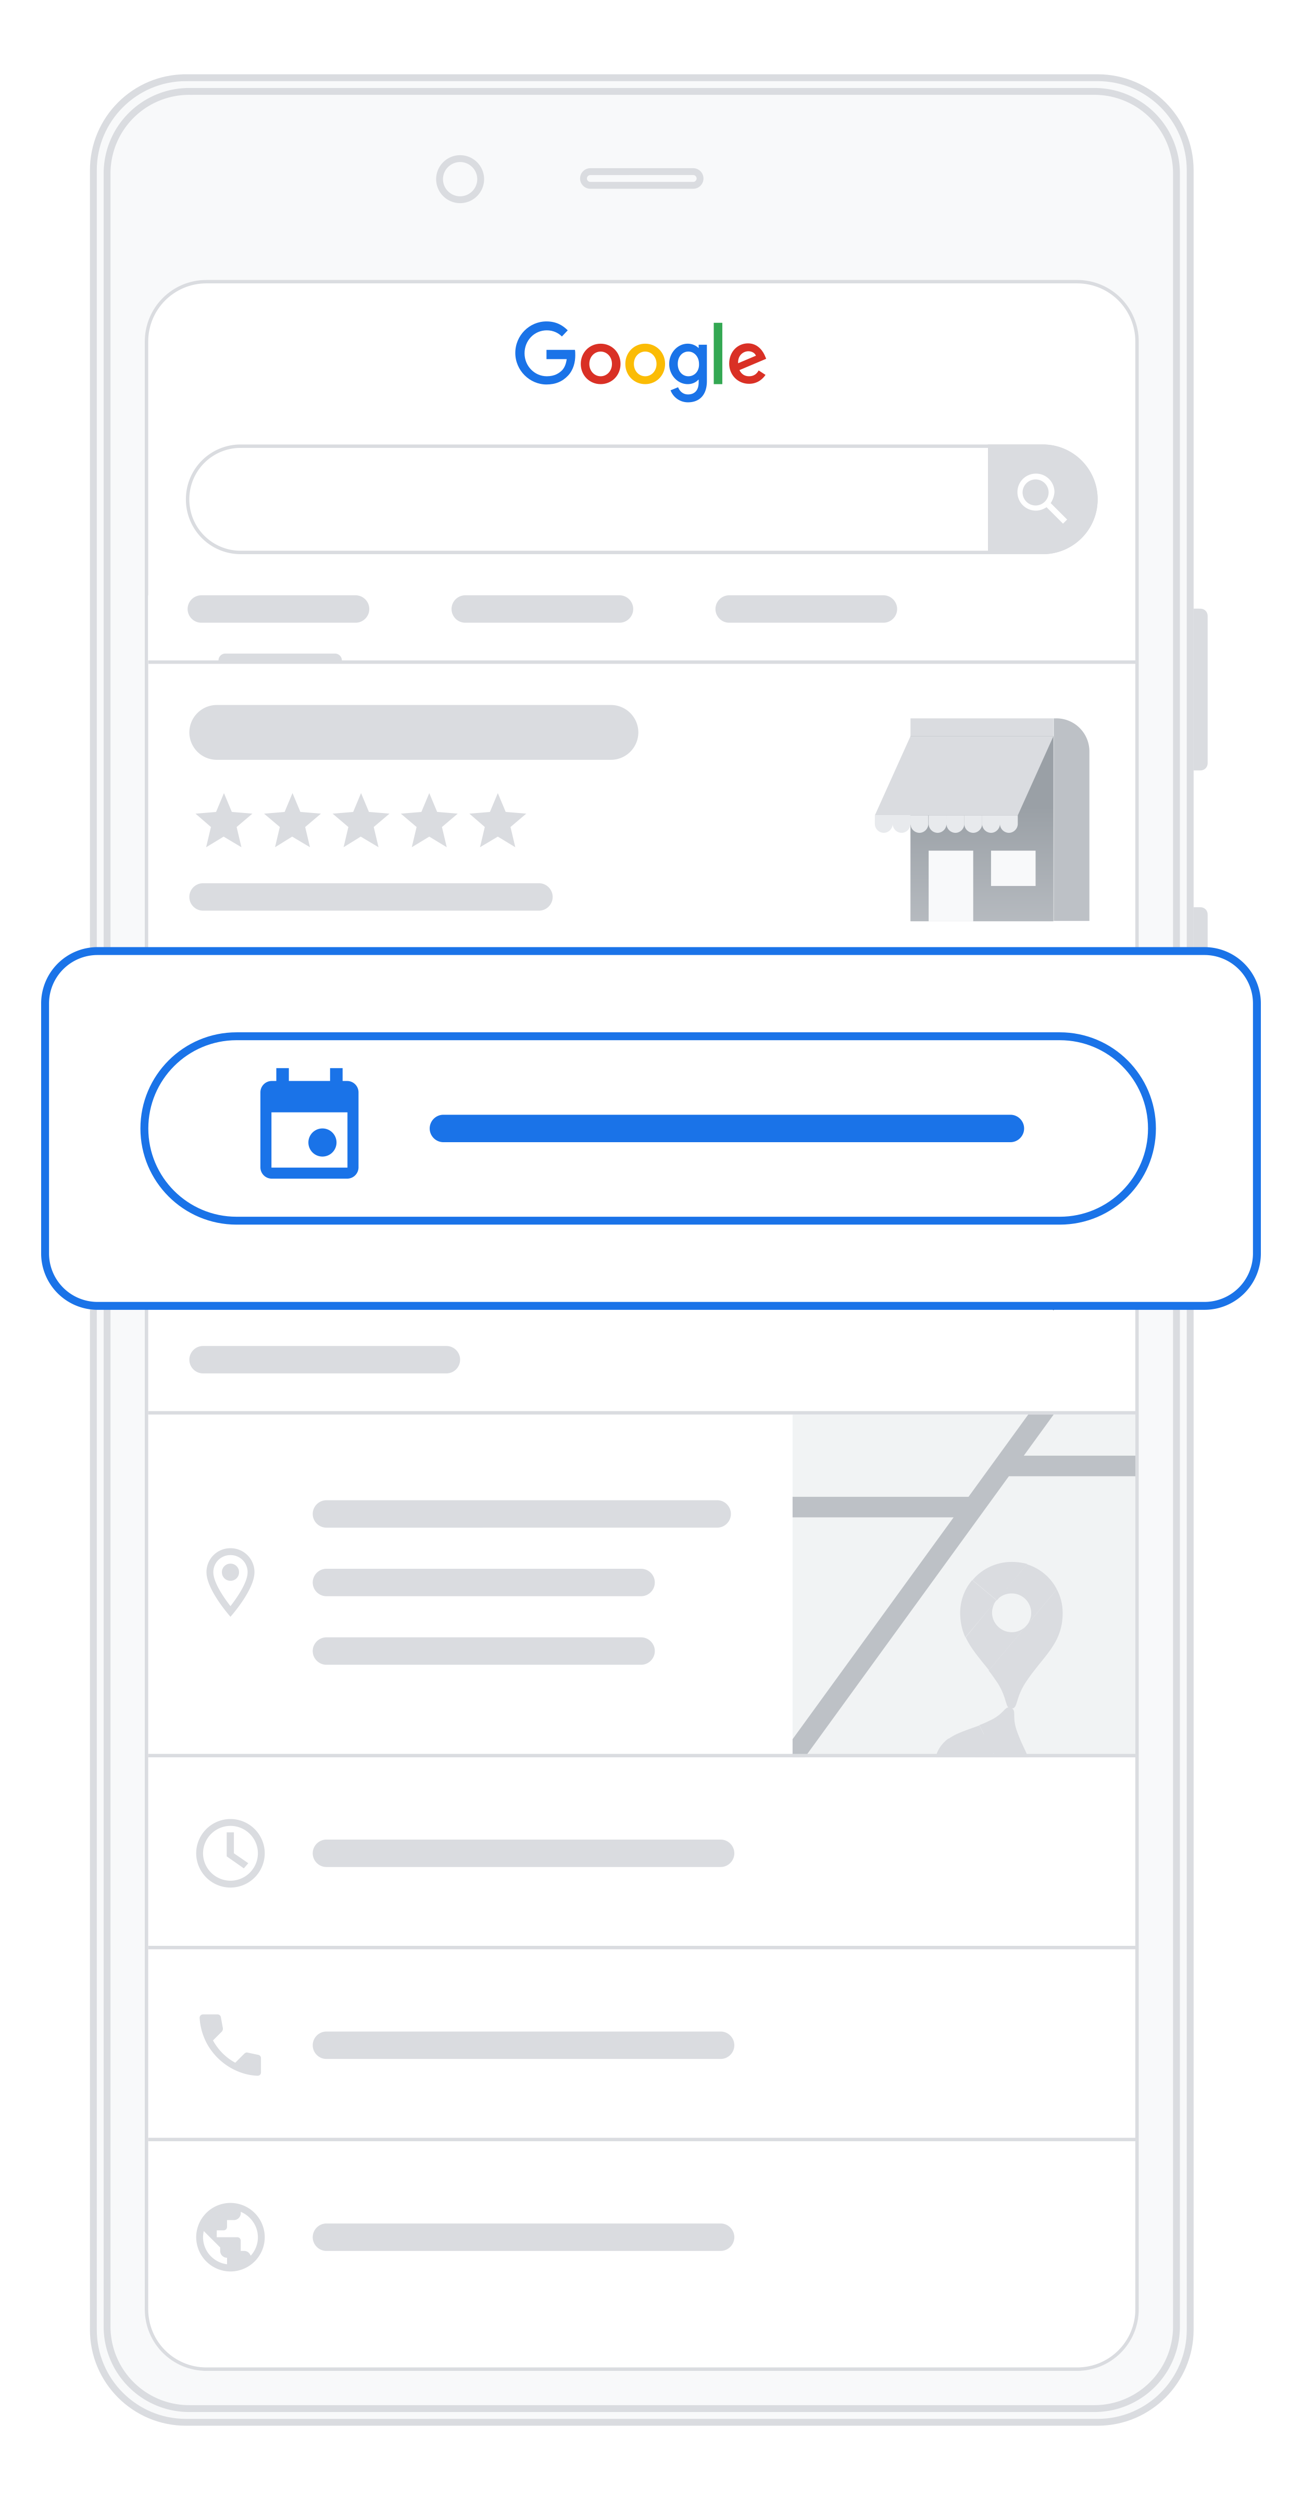 <svg xmlns="http://www.w3.org/2000/svg" xmlns:xlink="http://www.w3.org/1999/xlink" width="150" height="288" fill="none"><g clip-path="url(#clip0)"><path d="M137.513 70.118h.513c.276 0 .395 0 .513.04a.782.782 0 01.553.552c.039.118.039.237.039.513V87.65c0 .276 0 .395-.039.513a.782.782 0 01-.553.553c-.118.04-.237.04-.513.04h-.513V70.117zm0 34.394h.513c.276 0 .395 0 .513.039a.782.782 0 01.553.553c.039.118.039.237.039.513v34.986c0 .276 0 .395-.039.513a.782.782 0 01-.553.553c-.118.039-.237.039-.513.039h-.513v-37.196z" fill="#DADCE0"></path><path d="M21.418 8.952h105.038c5.884 0 10.662 4.778 10.662 10.662v248.773c0 5.884-4.778 10.662-10.662 10.662H21.418c-5.884 0-10.662-4.778-10.662-10.662V19.613c.001-5.883 4.779-10.66 10.662-10.66z" fill="#F8F9FA" stroke="#DADCE0" stroke-width=".79"></path><path d="M21.813 10.53h104.248a9.454 9.454 0 019.477 9.478v247.984a9.454 9.454 0 01-9.477 9.477H21.813a9.454 9.454 0 01-9.477-9.477V20.008a9.454 9.454 0 019.477-9.477z" fill="#F8F9FA" stroke="#DADCE0" stroke-width=".79"></path><path d="M53.009 23.009a2.376 2.376 0 002.369-2.369 2.376 2.376 0 00-2.369-2.369 2.376 2.376 0 00-2.369 2.369 2.375 2.375 0 002.369 2.369zm15.005-3.238H79.86c.434 0 .79.355.79.79 0 .434-.355.79-.79.79H68.014a.792.792 0 01-.79-.79c0-.434.356-.79.79-.79z" stroke="#DADCE0" stroke-width=".79"></path><path d="M23.787 32.249h100.299c3.909 0 7.108 3.199 7.108 7.108v226.66c0 3.909-3.199 7.108-7.108 7.108H23.787c-3.909 0-7.108-3.199-7.108-7.108V39.357c.001-3.909 3.199-7.108 7.108-7.108z" fill="#fff"></path><path d="M23.787 32.447h100.299c3.83 0 6.91 3.08 6.91 6.91v226.66c0 3.83-3.08 6.91-6.91 6.91H23.787c-3.83 0-6.91-3.08-6.91-6.91V39.357c0-3.83 3.08-6.91 6.91-6.91z" fill="#fff" stroke="#DADCE0" stroke-width=".395"></path><path fill-rule="evenodd" clip-rule="evenodd" d="M74.332 39.594c-1.264 0-2.29.987-2.29 2.33s1.027 2.33 2.29 2.33c1.264 0 2.29-.987 2.29-2.33s-1.026-2.33-2.29-2.33zm0 3.751c-.711 0-1.303-.592-1.303-1.422s.592-1.422 1.303-1.422 1.303.592 1.303 1.422-.592 1.422-1.303 1.422z" fill="#FBBC05"></path><path fill-rule="evenodd" clip-rule="evenodd" d="M82.23 44.254h.987v-7.068h-.987v7.068z" fill="#34A853"></path><path fill-rule="evenodd" clip-rule="evenodd" d="M86.297 43.345c-.513 0-.869-.237-1.106-.71l3.08-1.304-.118-.276c-.197-.513-.79-1.5-1.974-1.5s-2.172.947-2.172 2.33c0 1.302.987 2.33 2.29 2.33 1.066 0 1.658-.672 1.895-1.028l-.79-.513c-.237.435-.592.671-1.105.671zm-.079-2.882c.395 0 .75.197.869.513l-2.053.87c-.04-.988.67-1.383 1.184-1.383z" fill="#D93025"></path><path fill-rule="evenodd" clip-rule="evenodd" d="M62.959 40.384v.987h2.33c-.079.553-.237.948-.513 1.264-.355.355-.869.71-1.777.71-1.422 0-2.567-1.184-2.567-2.645s1.106-2.646 2.567-2.646c.75 0 1.343.316 1.737.71l.671-.71c-.592-.592-1.343-1.027-2.448-1.027-1.974 0-3.593 1.619-3.593 3.633 0 2.014 1.658 3.633 3.593 3.633 1.066 0 1.856-.355 2.488-1.027.632-.671.829-1.58.829-2.33 0-.237 0-.434-.039-.632H62.96l-.001.08z" fill="#1A73E8"></path><path fill-rule="evenodd" clip-rule="evenodd" d="M69.199 39.594c-1.264 0-2.29.987-2.29 2.33s1.027 2.33 2.29 2.33c1.263 0 2.29-.987 2.29-2.33s-1.027-2.33-2.29-2.33zm0 3.751c-.711 0-1.303-.592-1.303-1.422s.592-1.422 1.303-1.422 1.303.592 1.303 1.422-.593 1.422-1.303 1.422z" fill="#D93025"></path><path fill-rule="evenodd" clip-rule="evenodd" d="M80.492 40.107a1.78 1.78 0 00-1.264-.513c-1.145 0-2.132 1.027-2.132 2.33 0 1.303.987 2.33 2.132 2.33.553 0 .987-.237 1.224-.513h.039v.316c0 .908-.474 1.382-1.224 1.382-.632 0-.987-.434-1.145-.829l-.869.355a2.134 2.134 0 002.014 1.382c1.185 0 2.172-.71 2.172-2.448v-4.186h-.948l.001.394zm-1.185 3.238c-.711 0-1.224-.592-1.224-1.422s.513-1.422 1.224-1.422c.671 0 1.224.592 1.224 1.422.04.83-.513 1.422-1.224 1.422z" fill="#1A73E8"></path><path d="M27.736 51.4h92.402a6.101 6.101 0 016.121 6.122 6.101 6.101 0 01-6.121 6.12H27.736a6.101 6.101 0 01-6.121-6.12 6.102 6.102 0 016.121-6.121z" fill="#fff" stroke="#DADCE0" stroke-width=".395"></path><path d="M113.82 51.204h6.318c3.475 0 6.318 2.843 6.318 6.318 0 3.475-2.843 6.318-6.318 6.318h-6.318V51.204z" fill="#DADCE0"></path><path fill-rule="evenodd" clip-rule="evenodd" d="M121.046 57.956l1.895 1.895-.474.474-1.895-1.895c-.355.237-.79.395-1.224.395a2.123 2.123 0 01-2.132-2.132c0-1.184.948-2.132 2.132-2.132 1.184 0 2.132.948 2.132 2.132a2.676 2.676 0 01-.434 1.263zm-1.737-2.725a1.5 1.5 0 10-.001 3 1.5 1.5 0 00.001-3z" fill="#fff"></path><path d="M130.169 68.578H17.062v7.898h113.107v-7.898z" fill="#fff"></path><path d="M23.195 68.578h17.77c.869 0 1.58.711 1.58 1.58 0 .87-.711 1.58-1.58 1.58h-17.77c-.869 0-1.58-.71-1.58-1.58a1.585 1.585 0 011.58-1.58zm1.975 7.503c0-.434.355-.79.79-.79h12.636c.434 0 .79.355.79.79H25.17zm28.431-7.503h17.77c.869 0 1.58.711 1.58 1.58 0 .87-.711 1.58-1.58 1.58h-17.77c-.869 0-1.58-.71-1.58-1.58 0-.869.711-1.58 1.58-1.58zm30.405 0h17.77c.869 0 1.58.711 1.58 1.58 0 .87-.711 1.58-1.58 1.58h-17.77c-.869 0-1.58-.71-1.58-1.58a1.586 1.586 0 011.58-1.58z" fill="#DADCE0"></path><path d="M17.075 76.278H130.8" stroke="#DADCE0" stroke-width=".395"></path><path d="M24.972 81.214h45.411a3.169 3.169 0 013.159 3.159 3.169 3.169 0 01-3.159 3.159H24.972a3.169 3.169 0 01-3.159-3.16 3.169 3.169 0 013.159-3.158zm.79 15.164l2.053 1.224-.553-2.33 1.816-1.54-2.369-.197-.908-2.172-.908 2.172-2.369.197 1.777 1.54-.553 2.33 2.014-1.224zm7.897 0l2.053 1.224-.553-2.33 1.816-1.54-2.369-.197-.908-2.172-.908 2.172-2.369.197 1.816 1.54-.553 2.33 1.975-1.224zm7.898 0l2.053 1.224-.553-2.33 1.816-1.54-2.369-.197-.908-2.172-.908 2.172-2.369.197 1.816 1.54-.553 2.33 1.975-1.224zm7.898 0l2.014 1.224-.553-2.33 1.816-1.54-2.369-.197-.908-2.172-.908 2.172-2.369.197 1.816 1.54-.553 2.33 2.014-1.224zm7.897 0l2.014 1.224-.553-2.33 1.816-1.54-2.369-.197-.908-2.172-.908 2.172-2.369.197 1.777 1.54-.553 2.33 2.053-1.224zm-33.959 5.37h38.698c.869 0 1.58.711 1.58 1.58 0 .869-.711 1.58-1.58 1.58H23.393c-.869 0-1.58-.711-1.58-1.58 0-.869.711-1.58 1.58-1.58zm97.969-18.994h-16.466v23.337h16.466V82.754z" fill="#DADCE0"></path><path d="M121.362 84.808h-16.466v21.323h16.466V84.808z" fill="url(#paint0_linear)"></path><path d="M104.896 84.808h16.466l-4.107 9.122h-16.466l4.107-9.122z" fill="#DADCE0"></path><path d="M112.121 97.997h-5.133v8.135h5.133v-8.135zm7.187 0h-5.133v4.067h5.133v-4.067z" fill="#F8F9FA"></path><path d="M100.789 93.93h2.053v.986c0 .553-.474 1.027-1.027 1.027a1.046 1.046 0 01-1.027-1.027l.001-.987z" fill="#E8EAED"></path><path d="M102.842 93.93h2.053v.986c0 .553-.474 1.027-1.027 1.027a1.046 1.046 0 01-1.027-1.027l.001-.987zm2.054 0h2.053v.986c0 .553-.474 1.027-1.027 1.027a1.046 1.046 0 01-1.027-1.027l.001-.987zm2.092 0h2.053v.986c0 .553-.474 1.027-1.027 1.027a1.046 1.046 0 01-1.027-1.027l.001-.987zm2.054 0h2.053v.986c0 .553-.474 1.027-1.027 1.027a1.046 1.046 0 01-1.027-1.027l.001-.987z" fill="#E8EAED"></path><path d="M111.095 93.93h2.053v.986c0 .553-.474 1.027-1.027 1.027a1.046 1.046 0 01-1.027-1.027l.001-.987z" fill="#E8EAED"></path><path d="M113.148 93.93h2.053v.986c0 .553-.474 1.027-1.027 1.027a1.046 1.046 0 01-1.027-1.027l.001-.987zm2.054 0h2.053v.986c0 .553-.474 1.027-1.027 1.027a1.046 1.046 0 01-1.027-1.027l.001-.987z" fill="#E8EAED"></path><path d="M121.401 82.754h.276a3.809 3.809 0 013.83 3.83v19.507H121.4l.001-23.337z" fill="#BDC1C6"></path><path d="M17.075 112.212H130.8" stroke="#DADCE0" stroke-width=".395"></path><path d="M36.029 129.784a6.318 6.318 0 100-12.636 6.318 6.318 0 000 12.636z" fill="#DADCE0"></path><path d="M37.371 124.256l-.869.869a5.052 5.052 0 01-2.132-2.132l.869-.869a.308.308 0 00.079-.316l-.197-1.066c-.039-.158-.158-.276-.316-.276h-1.382c-.197 0-.355.158-.316.355.039.948.355 1.856.79 2.646a6.122 6.122 0 002.132 2.132c.79.474 1.658.75 2.646.79.197 0 .355-.158.355-.316v-1.382c0-.158-.118-.276-.276-.316l-1.066-.197c-.159-.001-.238.039-.317.078z" fill="#fff"></path><path d="M61.301 129.784a6.318 6.318 0 100-12.636 6.318 6.318 0 000 12.636z" fill="#DADCE0"></path><path fill-rule="evenodd" clip-rule="evenodd" d="M64.381 122.992l-2.646-2.646a.73.73 0 00-.474-.197.732.732 0 00-.474.197l-2.646 2.646c-.276.237-.276.671 0 .948l2.646 2.646a.73.73 0 00.474.197.732.732 0 00.474-.197l2.646-2.646a.646.646 0 000-.948zm-3.08 3.12l-2.646-2.646 2.646-2.646 2.646 2.646-2.646 2.646zm.395-2.962l-.869-.869.474-.474 1.658 1.658-1.658 1.658-.474-.474.869-.869h-2.014v-.671h2.014v.041z" fill="#fff"></path><path d="M86.573 129.784a6.318 6.318 0 100-12.636 6.318 6.318 0 000 12.636z" fill="#DADCE0"></path><path fill-rule="evenodd" clip-rule="evenodd" d="M84.915 120.505h3.277c.355 0 .671.316.671.671v5.252l-2.29-.987-2.29.987v-5.252c0-.395.276-.671.632-.671zm1.658 4.225l1.658.711v-4.265h-3.277v4.265l1.619-.711z" fill="#fff"></path><path d="M111.845 129.784a6.318 6.318 0 100-12.637 6.318 6.318 0 000 12.637z" fill="#DADCE0"></path><path fill-rule="evenodd" clip-rule="evenodd" d="M111.845 120.189a3.27 3.27 0 00-3.277 3.277 3.27 3.27 0 003.277 3.277 3.27 3.27 0 003.277-3.277 3.269 3.269 0 00-3.277-3.277zm-2.645 3.277c0-.197.039-.395.079-.592l1.58 1.58v.316c0 .355.316.671.671.671v.632c-1.304-.158-2.33-1.264-2.33-2.607zm3.948 1.303a.64.64 0 01.632.474 2.654 2.654 0 00.711-1.777 2.624 2.624 0 00-1.658-2.448v.118a.692.692 0 01-.671.671h-.671v.671a.312.312 0 01-.316.316h-.671v.671h1.974c.197 0 .316.158.316.316v.987h.354v.001z" fill="#fff"></path><path d="M17.075 134.325H130.8M17.075 162.757H130.8" stroke="#DADCE0" stroke-width=".395"></path><path d="M23.393 139.261h46.201c.869 0 1.58.711 1.58 1.58 0 .869-.711 1.58-1.58 1.58H23.393c-.869 0-1.58-.711-1.58-1.58 0-.869.711-1.58 1.58-1.58zm0 7.898h59.232c.869 0 1.58.711 1.58 1.58 0 .869-.711 1.58-1.58 1.58H23.393c-.869 0-1.58-.711-1.58-1.58 0-.869.711-1.58 1.58-1.58zm0 7.898h28.036c.869 0 1.58.711 1.58 1.58 0 .869-.711 1.58-1.58 1.58H23.393c-.869 0-1.58-.711-1.58-1.58 0-.87.711-1.58 1.58-1.58z" fill="#DADCE0"></path><path d="M121.362 150.95l-.474-.474 1.737-1.737-1.737-1.737.474-.474 2.211 2.211-2.211 2.211z" fill="#5F6368"></path><path fill-rule="evenodd" clip-rule="evenodd" d="M26.552 178.354a2.747 2.747 0 00-2.764 2.764c0 2.053 2.764 5.133 2.764 5.133s2.764-3.08 2.764-5.133a2.748 2.748 0 00-2.764-2.764zm-1.975 2.765c0-1.106.869-1.974 1.974-1.974s1.974.869 1.974 1.974c0 1.145-1.145 2.843-1.974 3.909-.829-1.066-1.974-2.764-1.974-3.909zm1.975.987a.977.977 0 00.987-.987.977.977 0 00-.987-.987.977.977 0 00-.987.987c0 .553.434.987.987.987z" fill="#DADCE0"></path><path d="M37.608 172.826h45.016c.869 0 1.58.711 1.58 1.58 0 .869-.711 1.58-1.58 1.58H37.608c-.869 0-1.58-.711-1.58-1.58a1.586 1.586 0 011.58-1.58zm0 7.898h36.25c.869 0 1.58.711 1.58 1.58 0 .869-.711 1.58-1.58 1.58h-36.25c-.869 0-1.58-.711-1.58-1.58.001-.87.712-1.58 1.58-1.58zm0 7.897h36.25c.869 0 1.58.711 1.58 1.58 0 .869-.711 1.58-1.58 1.58h-36.25c-.869 0-1.58-.711-1.58-1.58a1.586 1.586 0 011.58-1.58z" fill="#DADCE0"></path><path d="M130.8 162.954H91.312v39.488H130.8v-39.488z" fill="#F1F3F4"></path><path d="M117.137 199.362c-.592-1.698.039-2.33-.671-2.606-.711-.316-.671.592-2.29 1.382-.474.237-.908.434-1.343.592l.534 1.069-.014.012-.521-1.041c-1.375.511-2.593.866-3.539 1.531l-.015-.03a3.862 3.862 0 00-1.343 1.698c-.062.155-.09.315-.127.474h6.86l-.234-.469.026.013.228.456h3.781c-.409-.93-.929-1.919-1.332-3.081z" fill="#DADCE0"></path><path d="M130.8 167.693h-12.85l3.44-4.739h-2.929l-6.88 9.477H91.312v2.369h18.55l-18.55 25.554v2.088h1.413l23.505-32.38h14.57v-2.369z" fill="#BDC1C6"></path><path d="M114.807 184.357l-2.804-2.33a5.802 5.802 0 00-1.382 3.791c0 1.106.237 2.014.592 2.804l3.514-4.186c.08-.04.08-.04.08-.079zm1.737-4.423a5.892 5.892 0 00-4.502 2.093l2.804 2.33.039-.039 3.475-4.146a6.89 6.89 0 00-1.816-.238z" fill="#DADCE0"></path><path d="M118.282 187.239l3.475-4.146a5.8 5.8 0 00-3.435-2.883l-3.514 4.146a2.263 2.263 0 011.737-.79 2.242 2.242 0 011.737 3.673zm-7.029 1.382c.632 1.343 1.619 2.448 2.685 3.791l4.344-5.173a2.263 2.263 0 01-1.737.79c-1.224 0-2.251-1.027-2.251-2.251 0-.513.197-1.027.474-1.422l-3.515 4.265z" fill="#DADCE0"></path><path d="M122.428 185.818c0-.987-.237-1.895-.671-2.725l-3.475 4.146-.039.039-4.344 5.173c.355.434.671.908 1.027 1.422 1.185 1.856.829 2.962 1.58 2.962.79 0 .434-1.106 1.619-2.962 2.013-3.08 4.303-4.462 4.303-8.055z" fill="#DADCE0"></path><path d="M17.075 202.245H130.8" stroke="#DADCE0" stroke-width=".395"></path><path fill-rule="evenodd" clip-rule="evenodd" d="M26.552 209.55a3.96 3.96 0 00-3.949 3.949 3.96 3.96 0 003.949 3.949 3.96 3.96 0 003.949-3.949 3.962 3.962 0 00-3.949-3.949zm0 7.108a3.169 3.169 0 01-3.159-3.159 3.169 3.169 0 013.159-3.159 3.169 3.169 0 013.159 3.159 3.169 3.169 0 01-3.159 3.159zm.395-5.529v2.369l1.658 1.145-.513.592-1.974-1.382v-2.764h.829v.04z" fill="#DADCE0"></path><path d="M37.608 211.919h45.411c.869 0 1.58.711 1.58 1.58 0 .869-.711 1.58-1.58 1.58H37.608c-.869 0-1.58-.711-1.58-1.58a1.586 1.586 0 011.58-1.58z" fill="#DADCE0"></path><path d="M17.075 224.358H130.8" stroke="#DADCE0" stroke-width=".395"></path><path fill-rule="evenodd" clip-rule="evenodd" d="M26.552 253.776a3.96 3.96 0 00-3.949 3.949 3.96 3.96 0 003.949 3.949 3.96 3.96 0 003.949-3.949 3.962 3.962 0 00-3.949-3.949zm-3.159 3.949c0-.237.039-.474.079-.711l1.895 1.895v.395c0 .434.355.79.79.79v.75c-1.54-.197-2.764-1.5-2.764-3.119zm4.738 1.58c.355 0 .632.237.75.553a3.124 3.124 0 00.829-2.132c0-1.303-.829-2.448-1.974-2.922v.158c0 .434-.355.79-.79.79h-.79v.79a.396.396 0 01-.395.395h-.79v.79h2.369c.237 0 .395.197.395.395v1.185h.396v-.002z" fill="#DADCE0"></path><path d="M37.608 256.146h45.411c.869 0 1.58.711 1.58 1.579 0 .869-.711 1.58-1.58 1.58H37.608c-.869 0-1.58-.711-1.58-1.58a1.585 1.585 0 011.58-1.579zm-9.477-19.547l-1.027 1.027c-1.106-.592-1.974-1.501-2.567-2.567l1.027-1.027c.079-.079.118-.237.118-.355l-.237-1.303a.384.384 0 00-.395-.316h-1.658a.396.396 0 00-.395.395 7.196 7.196 0 00.948 3.159 7.272 7.272 0 002.567 2.567c.948.553 2.014.908 3.159.948.237 0 .395-.158.395-.395v-1.619a.385.385 0 00-.316-.395l-1.303-.276c-.079-.001-.197.039-.316.157zm9.477-2.567h45.411c.869 0 1.58.711 1.58 1.58 0 .869-.711 1.58-1.58 1.58H37.608c-.869 0-1.58-.711-1.58-1.58a1.586 1.586 0 011.58-1.58z" fill="#DADCE0"></path><path d="M17.075 246.471H130.8" stroke="#DADCE0" stroke-width=".395"></path><path fill="url(#pattern0)" d="M.26 103.4h152.288v56.002H.26z"></path><path d="M11.257 109.367h127.486c3.441 0 6.257 2.816 6.257 6.257v28.751c0 3.441-2.816 6.257-6.257 6.257H11.257c-3.441 0-6.257-2.816-6.257-6.257v-28.751c0-3.441 2.816-6.257 6.257-6.257z" fill="#fff"></path><path d="M11.257 109.367h127.486c3.441 0 6.257 2.816 6.257 6.257v28.751c0 3.441-2.816 6.257-6.257 6.257H11.257c-3.441 0-6.257-2.816-6.257-6.257v-28.751c0-3.441 2.816-6.257 6.257-6.257z" fill="#fff"></path><path d="M122.092 140.623H27.255c-5.867 0-10.623-4.756-10.623-10.623 0-5.867 4.756-10.623 10.623-10.623h94.837c5.867 0 10.623 4.756 10.623 10.623 0 5.867-4.756 10.623-10.623 10.623z" stroke="#1A73E8" stroke-width=".91" stroke-miterlimit="10"></path><path d="M11.257 109.563h127.486a6.042 6.042 0 016.062 6.061v28.751a6.041 6.041 0 01-6.062 6.061H11.257a6.042 6.042 0 01-6.062-6.061v-28.751a6.042 6.042 0 016.062-6.061z" stroke="#1A73E8" stroke-width=".91"></path><path d="M117.985 130c0-.87-.711-1.581-1.581-1.581h-65.32c-.869 0-1.58.711-1.58 1.581s.711 1.581 1.58 1.581h65.32c.87 0 1.581-.711 1.581-1.581zm-78.514-5.471v-1.48h-1.445v1.48h-4.748v-1.48h-1.445v1.48h-.523a1.31 1.31 0 00-1.31 1.31v8.632c0 .723.586 1.31 1.31 1.31h8.684a1.31 1.31 0 001.31-1.31v-8.632a1.31 1.31 0 00-1.31-1.31h-.523zm.559 9.978h-8.757v-6.366h8.757v6.366z" fill="#1A73E8"></path><path d="M37.092 133.235a1.62 1.62 0 100-3.238 1.62 1.62 0 000 3.238z" fill="#1A73E8"></path></g><defs><linearGradient id="paint0_linear" x1="113.129" y1="92.918" x2="113.129" y2="109.661" gradientUnits="userSpaceOnUse"><stop stop-color="#9AA0A6"></stop><stop offset="1" stop-color="#BDC1C6"></stop></linearGradient><clipPath id="clip0"><path fill="#fff" d="M0 0h150v288H0z"></path></clipPath><pattern id="pattern0" patternContentUnits="objectBoundingBox" width="1" height="1"><use xlink:href="#image0"></use></pattern></defs></svg>
